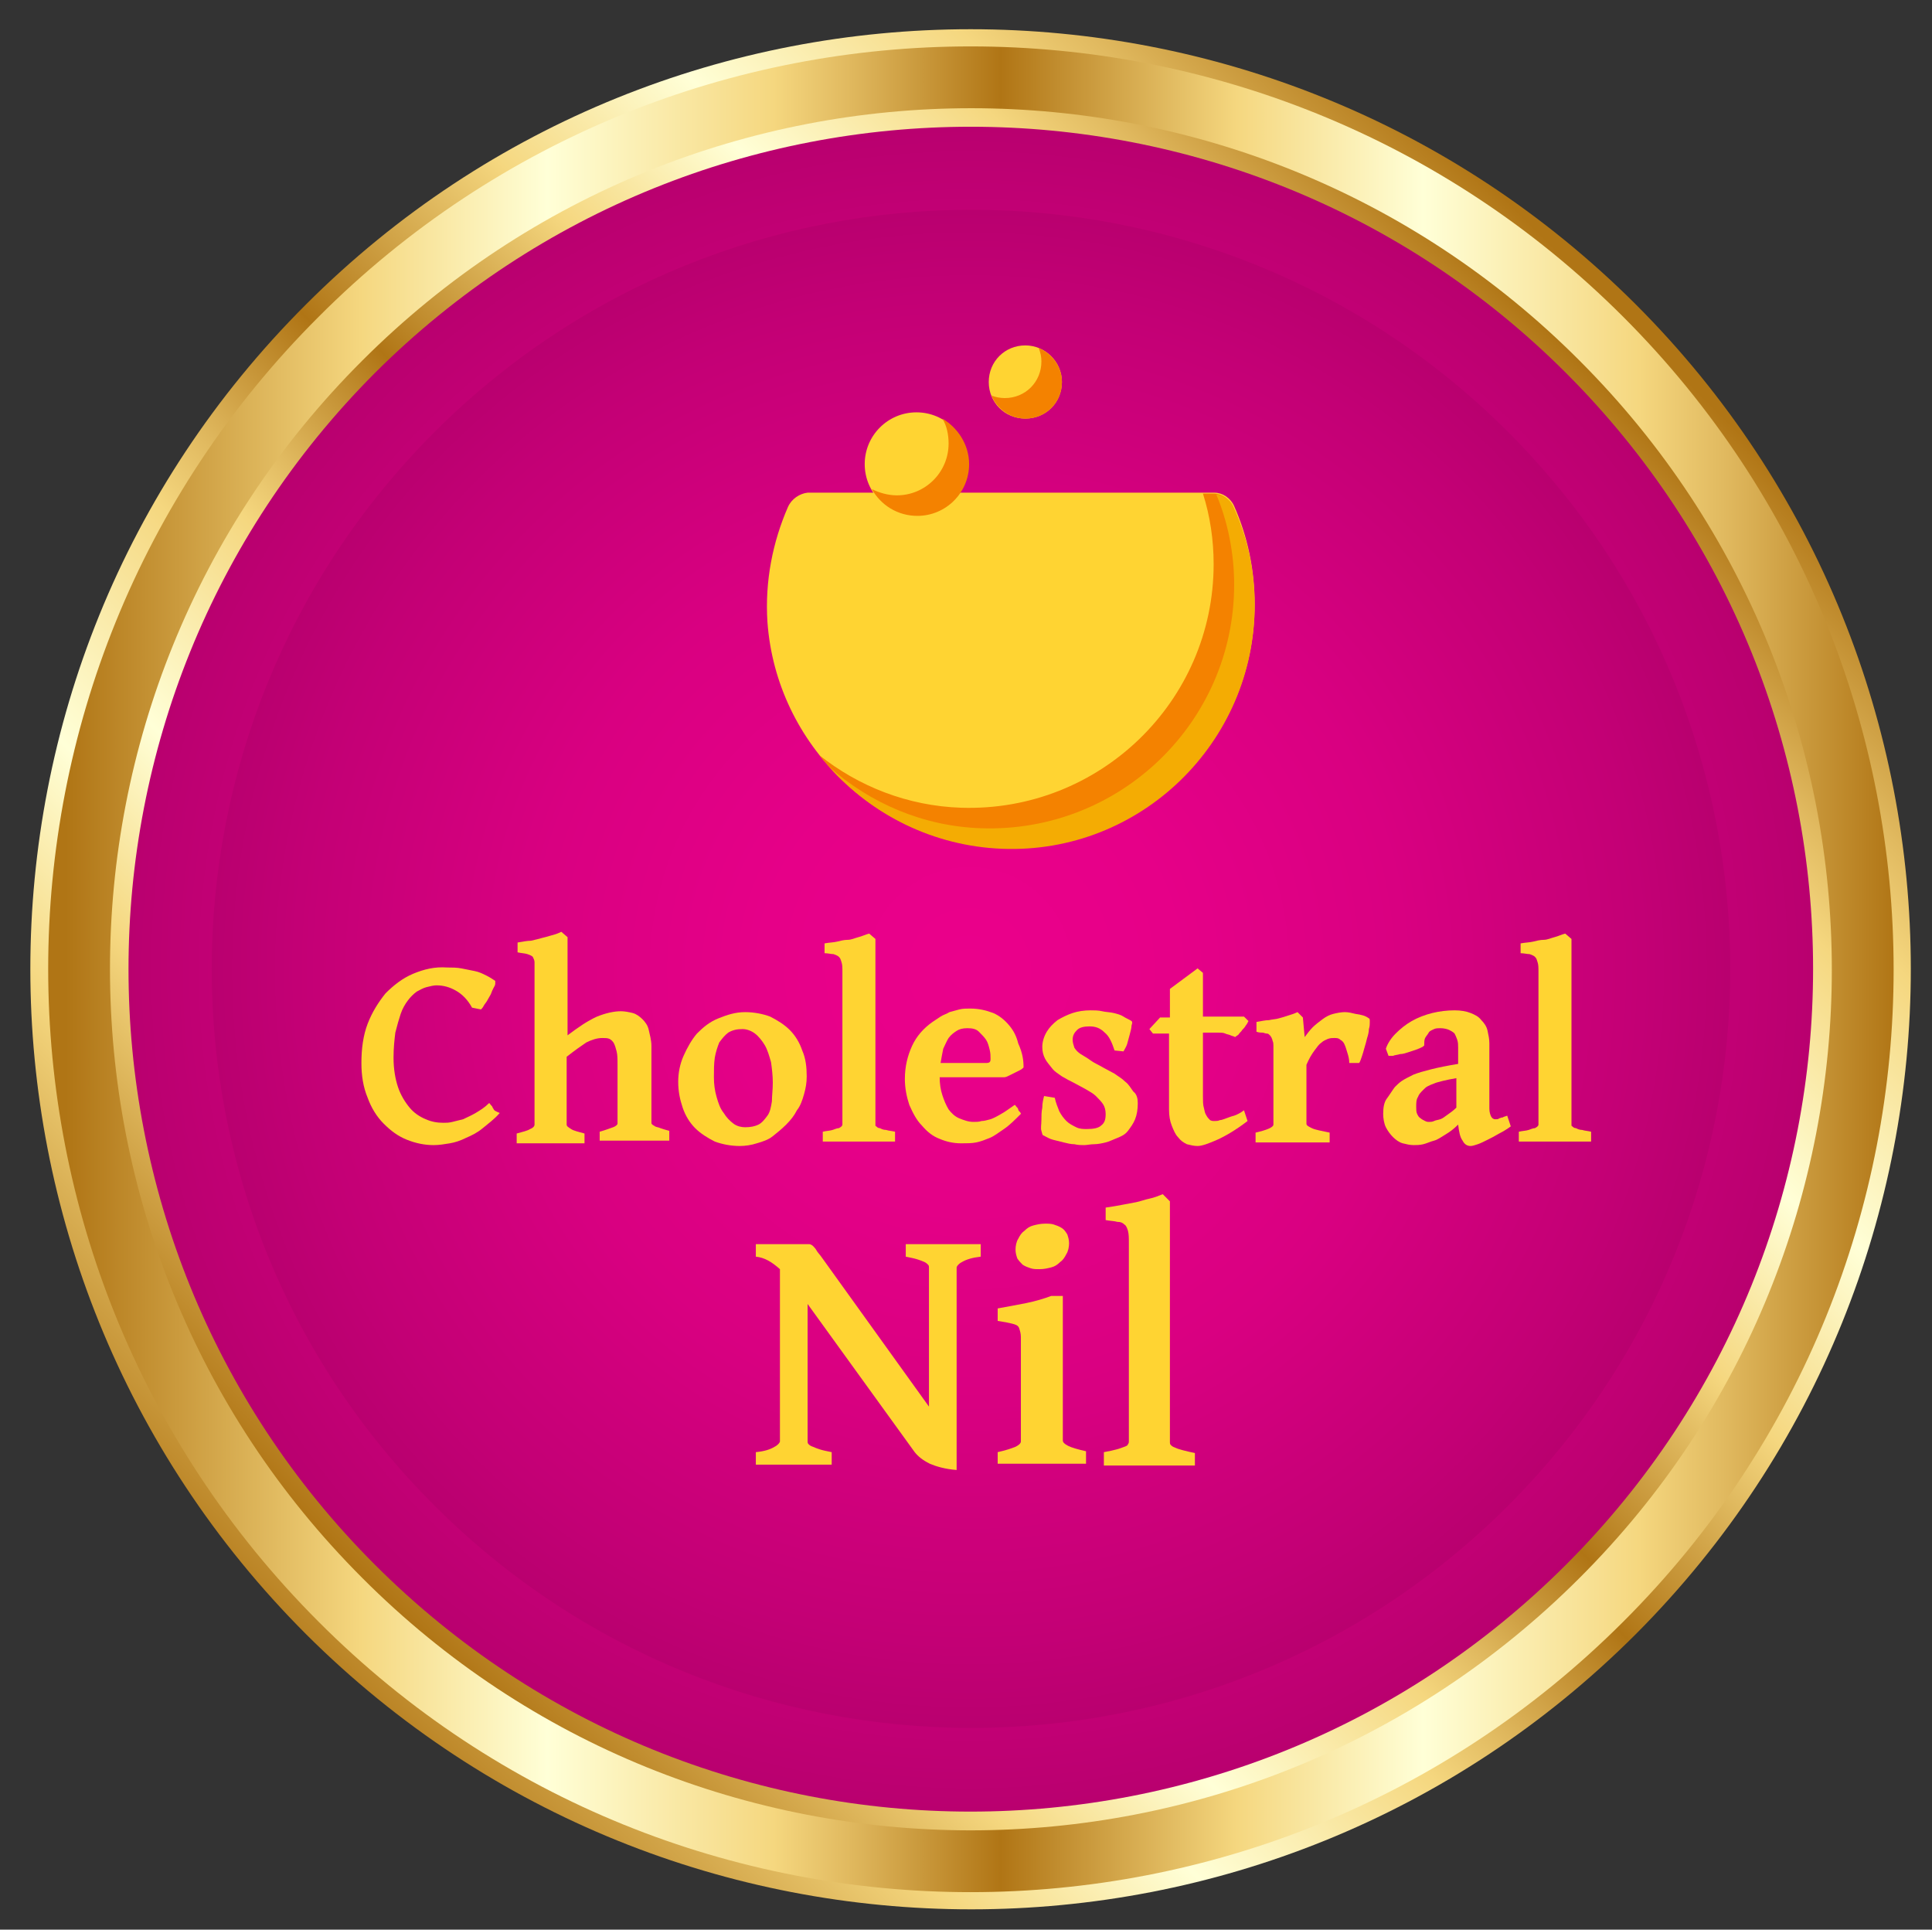 <?xml version="1.0" encoding="utf-8"?>
<!-- Generator: Adobe Illustrator 25.2.1, SVG Export Plug-In . SVG Version: 6.00 Build 0)  -->
<svg version="1.1" id="Isolation_Mode" xmlns="http://www.w3.org/2000/svg" xmlns:xlink="http://www.w3.org/1999/xlink" x="0px"
	 y="0px" viewBox="0 0 216.5 216.2" style="enable-background:new 0 0 216.5 216.2;" xml:space="preserve">
<rect x="0" y="0" width="216.5" height="216.2" fill="#333333" stroke="none"/>
<style type="text/css">
	.st0{fill:url(#SVGID_1_);}
	.st1{fill:url(#SVGID_2_);}
	.st2{fill:url(#SVGID_3_);}
	.st3{fill:url(#SVGID_4_);}
	.st4{fill:url(#SVGID_5_);}
	.st5{fill:#FFD432;}
	.st6{fill:#F4AC03;}
	.st7{fill:url(#SVGID_6_);}
	.st8{fill:url(#SVGID_7_);}
	.st9{fill:url(#SVGID_8_);}
	.st10{fill:url(#SVGID_9_);}
	.st11{fill:url(#SVGID_10_);}
	.st12{fill:#F48200;}
	.st13{fill:url(#SVGID_11_);}
	.st14{fill:url(#SVGID_12_);}
	.st15{fill:url(#SVGID_13_);}
	.st16{fill:url(#SVGID_14_);}
	.st17{fill:url(#SVGID_15_);}
	.st18{fill:#E5E5E5;}
	.st19{fill:#D9D9D9;}
	.st20{fill:url(#SVGID_16_);}
	.st21{fill:url(#SVGID_17_);}
	.st22{fill:url(#SVGID_18_);}
	.st23{fill:url(#SVGID_19_);}
	.st24{fill:url(#SVGID_20_);}
	.st25{fill:url(#SVGID_21_);}
	.st26{fill:url(#SVGID_22_);}
	.st27{fill:url(#SVGID_23_);}
	.st28{fill:url(#SVGID_24_);}
	.st29{fill:url(#SVGID_25_);}
	.st30{fill:url(#SVGID_26_);}
	.st31{fill:url(#SVGID_27_);}
	.st32{fill:url(#SVGID_28_);}
	.st33{fill:url(#SVGID_29_);}
	.st34{fill:url(#SVGID_30_);}
	.st35{fill:#FFEF7D;}
	.st36{fill:url(#SVGID_31_);}
	.st37{fill:url(#SVGID_32_);}
	.st38{fill:url(#SVGID_33_);}
	.st39{fill:url(#SVGID_34_);}
	.st40{fill:url(#SVGID_35_);}
	.st41{fill:#F4920B;}
</style>
<g>
	<g>
		
			<linearGradient id="SVGID_1_" gradientUnits="userSpaceOnUse" x1="-1127.813" y1="-325.515" x2="-914.215" y2="-325.515" gradientTransform="matrix(-0.707 0.707 -0.707 -0.707 -845.63 602.654)">
			<stop  offset="0" style="stop-color:#B07515"/>
			<stop  offset="9.430934e-02" style="stop-color:#E1BA60"/>
			<stop  offset="0.14" style="stop-color:#F5D77F"/>
			<stop  offset="0.258" style="stop-color:#FFFFD7"/>
			<stop  offset="0.36" style="stop-color:#F5D77F"/>
			<stop  offset="0.489" style="stop-color:#B07515"/>
			<stop  offset="0.573" style="stop-color:#E1BA60"/>
			<stop  offset="0.613" style="stop-color:#F5D77F"/>
			<stop  offset="0.737" style="stop-color:#FFFFD7"/>
			<stop  offset="0.839" style="stop-color:#F5D77F"/>
			<stop  offset="1" style="stop-color:#B07515"/>
		</linearGradient>
		<path class="st0" d="M34.3,34.1c41.1-41.1,107.8-41.1,149,0c41.1,41.1,41.1,107.8,0,149c-41.1,41.1-107.8,41.1-149,0
			C-6.9,141.9-6.9,75.2,34.3,34.1z"/>
		
			<linearGradient id="SVGID_2_" gradientUnits="userSpaceOnUse" x1="-1097.61" y1="-398.888" x2="-952.627" y2="-253.905" gradientTransform="matrix(-0.707 0.707 -0.707 -0.707 -845.63 602.654)">
			<stop  offset="0" style="stop-color:#B07515"/>
			<stop  offset="9.430934e-02" style="stop-color:#E1BA60"/>
			<stop  offset="0.14" style="stop-color:#F5D77F"/>
			<stop  offset="0.258" style="stop-color:#FFFFD7"/>
			<stop  offset="0.36" style="stop-color:#F5D77F"/>
			<stop  offset="0.489" style="stop-color:#B07515"/>
			<stop  offset="0.573" style="stop-color:#E1BA60"/>
			<stop  offset="0.613" style="stop-color:#F5D77F"/>
			<stop  offset="0.737" style="stop-color:#FFFFD7"/>
			<stop  offset="0.839" style="stop-color:#F5D77F"/>
			<stop  offset="1" style="stop-color:#B07515"/>
		</linearGradient>
		<path class="st1" d="M35.7,35.5C76-4.9,141.5-4.9,181.9,35.5c40.4,40.4,40.4,105.9,0,146.2c-40.4,40.4-105.9,40.4-146.2,0
			C-4.7,141.3-4.7,75.8,35.7,35.5z"/>
		
			<linearGradient id="SVGID_3_" gradientUnits="userSpaceOnUse" x1="-1120.711" y1="-325.515" x2="-928.201" y2="-325.515" gradientTransform="matrix(-0.707 0.707 -0.707 -0.707 -845.63 602.654)">
			<stop  offset="0" style="stop-color:#B07515"/>
			<stop  offset="9.430934e-02" style="stop-color:#E1BA60"/>
			<stop  offset="0.14" style="stop-color:#F5D77F"/>
			<stop  offset="0.258" style="stop-color:#FFFFD7"/>
			<stop  offset="0.36" style="stop-color:#F5D77F"/>
			<stop  offset="0.489" style="stop-color:#B07515"/>
			<stop  offset="0.573" style="stop-color:#E1BA60"/>
			<stop  offset="0.613" style="stop-color:#F5D77F"/>
			<stop  offset="0.737" style="stop-color:#FFFFD7"/>
			<stop  offset="0.839" style="stop-color:#F5D77F"/>
			<stop  offset="1" style="stop-color:#B07515"/>
		</linearGradient>
		<path class="st2" d="M40.6,40.4c37.7-37.7,98.8-37.7,136.4,0c37.7,37.7,37.7,98.8,0,136.4c-37.7,37.7-98.8,37.7-136.4,0
			C2.9,139.1,2.9,78,40.6,40.4z"/>
		
			<radialGradient id="SVGID_4_" cx="-1024.237" cy="-325.513" r="94.391" gradientTransform="matrix(-0.707 0.707 -0.707 -0.707 -845.63 602.654)" gradientUnits="userSpaceOnUse">
			<stop  offset="0" style="stop-color:#EB008B"/>
			<stop  offset="0.271" style="stop-color:#E60088"/>
			<stop  offset="0.572" style="stop-color:#D90081"/>
			<stop  offset="0.887" style="stop-color:#C30075"/>
			<stop  offset="1" style="stop-color:#B9006F"/>
		</radialGradient>
		<path class="st3" d="M42,41.8C78.9,5,138.7,5,175.5,41.8c36.9,36.9,36.9,96.6,0,133.5c-36.9,36.9-96.6,36.9-133.5,0
			C5.2,138.5,5.2,78.7,42,41.8z"/>
		
			<radialGradient id="SVGID_5_" cx="-1024.237" cy="-325.515" r="85.044" gradientTransform="matrix(-0.707 0.707 -0.707 -0.707 -845.63 602.654)" gradientUnits="userSpaceOnUse">
			<stop  offset="0" style="stop-color:#EB008B"/>
			<stop  offset="0.271" style="stop-color:#E60088"/>
			<stop  offset="0.572" style="stop-color:#D90081"/>
			<stop  offset="0.887" style="stop-color:#C30075"/>
			<stop  offset="1" style="stop-color:#B9006F"/>
		</radialGradient>
		<path class="st4" d="M48.7,48.4c33.2-33.2,87.1-33.2,120.3,0c33.2,33.2,33.2,87.1,0,120.3s-87.1,33.2-120.3,0
			C15.4,135.5,15.4,81.7,48.7,48.4z"/>
	</g>
</g>
<g>
	<g>
		<path class="st5" d="M84.7,164.1v-1.4c1-0.1,1.6-0.3,2.1-0.6c0.4-0.2,0.6-0.5,0.6-0.6v-19.3c-0.9-0.8-1.7-1.3-2.7-1.4v-1.4h5.5
			c0.2,0,0.4,0,0.5,0c0.1,0,0.3,0.1,0.4,0.2c0.1,0.1,0.3,0.3,0.4,0.5s0.4,0.5,0.6,0.8l12,16.7V142c0-0.1,0-0.2-0.1-0.3
			s-0.2-0.2-0.4-0.3s-0.5-0.2-0.8-0.3c-0.3-0.1-0.8-0.2-1.3-0.3v-1.4h8.4v1.4c-0.9,0.1-1.6,0.3-2.1,0.6c-0.4,0.2-0.6,0.5-0.6,0.6
			v22.7c-1.3-0.1-2.3-0.4-3-0.7c-0.8-0.4-1.3-0.8-1.7-1.3l-12-16.6v15.4c0,0.1,0,0.2,0.1,0.3s0.2,0.2,0.5,0.3
			c0.2,0.1,0.5,0.2,0.8,0.3c0.3,0.1,0.8,0.2,1.3,0.3v1.4H84.7z"/>
		<path class="st5" d="M111.8,164.1v-1.4c0.9-0.2,1.5-0.4,2-0.6c0.4-0.2,0.6-0.4,0.6-0.6v-10.1c0-0.7,0-1.2,0-1.6
			c0-0.4-0.1-0.7-0.2-1s-0.4-0.4-0.8-0.5c-0.4-0.1-0.9-0.2-1.6-0.3v-1.4c1.1-0.2,2.2-0.4,3.2-0.6c1-0.2,2-0.5,2.8-0.8h1.3v16.2
			c0,0.2,0.2,0.4,0.6,0.6c0.4,0.2,1.1,0.4,2,0.6v1.4H111.8z M119.8,139.3c0,0.4-0.1,0.9-0.3,1.2c-0.2,0.4-0.4,0.7-0.7,0.9
			c-0.3,0.3-0.6,0.5-1,0.6c-0.4,0.1-0.8,0.2-1.3,0.2c-0.4,0-0.7,0-1-0.1s-0.6-0.2-0.9-0.4c-0.2-0.2-0.4-0.4-0.6-0.7
			c-0.1-0.3-0.2-0.6-0.2-1c0-0.4,0.1-0.9,0.3-1.2c0.2-0.4,0.4-0.7,0.7-0.9c0.3-0.3,0.6-0.5,1-0.6s0.8-0.2,1.3-0.2c0.4,0,0.7,0,1,0.1
			c0.3,0.1,0.6,0.2,0.9,0.4s0.4,0.4,0.6,0.7C119.7,138.6,119.8,138.9,119.8,139.3z"/>
		<path class="st5" d="M123.7,164.1v-1.4c0.6-0.1,1-0.2,1.4-0.3c0.4-0.1,0.6-0.2,0.9-0.3s0.4-0.2,0.4-0.3c0.1-0.1,0.1-0.2,0.1-0.3
			v-22.2c0-0.6,0-1-0.1-1.4c-0.1-0.3-0.2-0.6-0.4-0.7c-0.2-0.2-0.4-0.3-0.8-0.3c-0.3-0.1-0.8-0.1-1.3-0.2v-1.4
			c0.7-0.1,1.3-0.2,1.8-0.3s1.1-0.2,1.6-0.3c0.5-0.1,1-0.3,1.5-0.4s1-0.3,1.5-0.5l0.8,0.8v27c0,0.1,0,0.2,0.1,0.3s0.2,0.2,0.5,0.3
			c0.2,0.1,0.5,0.2,0.9,0.3c0.4,0.1,0.8,0.2,1.3,0.3v1.4H123.7z"/>
	</g>
	<g>
		<g>
			<path class="st5" d="M56,124.7c-0.6,0.7-1.3,1.2-1.9,1.7c-0.6,0.5-1.2,0.8-1.9,1.1c-0.6,0.3-1.2,0.5-1.8,0.6
				c-0.6,0.1-1.2,0.2-1.8,0.2c-1,0-2-0.2-3-0.6c-1-0.4-1.8-1-2.6-1.8c-0.8-0.8-1.4-1.8-1.8-2.9c-0.5-1.2-0.7-2.5-0.7-3.9
				c0-1.6,0.2-3.1,0.7-4.4c0.5-1.3,1.2-2.4,2-3.4c0.9-0.9,1.9-1.7,3.1-2.2c1.2-0.5,2.4-0.8,3.8-0.7c0.5,0,1.1,0,1.6,0.1
				c0.5,0.1,1,0.2,1.5,0.3s0.9,0.3,1.3,0.5s0.7,0.4,1,0.6c0,0,0,0.1,0,0.3c0,0.2-0.1,0.3-0.2,0.5s-0.2,0.4-0.3,0.7
				c-0.1,0.2-0.3,0.5-0.4,0.7c-0.1,0.2-0.3,0.4-0.4,0.6c-0.1,0.2-0.2,0.3-0.3,0.4l-1-0.2c-0.5-0.9-1.1-1.5-1.8-1.9
				c-0.7-0.4-1.4-0.6-2.2-0.6c-0.3,0-0.7,0.1-1.1,0.2c-0.4,0.1-0.7,0.3-1.1,0.5c-0.4,0.3-0.7,0.6-1,1c-0.3,0.4-0.6,0.9-0.8,1.5
				s-0.4,1.3-0.6,2.1c-0.1,0.8-0.2,1.7-0.2,2.8c0,1.3,0.2,2.4,0.5,3.3c0.3,0.9,0.8,1.7,1.3,2.3c0.5,0.6,1.1,1,1.8,1.3s1.3,0.4,2,0.4
				c0.3,0,0.6,0,1-0.1c0.4-0.1,0.8-0.2,1.2-0.3c0.4-0.2,0.9-0.4,1.4-0.7s1-0.6,1.5-1.1c0.1,0,0.1,0.1,0.2,0.2
				c0.1,0.1,0.2,0.2,0.2,0.3c0.1,0.1,0.1,0.2,0.2,0.3S56,124.7,56,124.7z"/>
			<path class="st5" d="M67.2,127.9v-1.1c0.7-0.2,1.2-0.4,1.5-0.5c0.3-0.1,0.5-0.3,0.5-0.4v-6.6c0-0.6,0-1.1-0.1-1.5
				c-0.1-0.4-0.2-0.7-0.3-0.9c-0.1-0.2-0.3-0.4-0.5-0.5s-0.5-0.1-0.8-0.1c-0.6,0-1.2,0.2-1.8,0.5c-0.6,0.4-1.3,0.9-2.2,1.6v7.6
				c0,0.2,0.2,0.3,0.5,0.5c0.3,0.2,0.8,0.3,1.5,0.5v1.1h-7.6v-1.1c0.7-0.2,1.2-0.3,1.5-0.5c0.3-0.1,0.5-0.3,0.5-0.5v-17.2
				c0-0.4,0-0.8,0-1c0-0.2-0.1-0.4-0.2-0.6c-0.1-0.1-0.3-0.2-0.6-0.3c-0.3-0.1-0.7-0.1-1.1-0.2v-1.1c0.6-0.1,1.1-0.2,1.5-0.2
				c0.4-0.1,0.9-0.2,1.2-0.3c0.4-0.1,0.8-0.2,1.1-0.3c0.4-0.1,0.7-0.2,1.1-0.4l0.7,0.6v11c1.2-0.9,2.2-1.6,3.3-2.1
				c1-0.4,1.9-0.6,2.7-0.6c0.4,0,0.9,0.1,1.3,0.2c0.4,0.1,0.8,0.4,1.1,0.7s0.6,0.7,0.7,1.2s0.3,1.1,0.3,1.8v8.6c0,0.1,0,0.1,0.1,0.2
				s0.2,0.1,0.3,0.2c0.2,0.1,0.4,0.1,0.6,0.2c0.3,0.1,0.6,0.2,1,0.3v1.1H67.2z"/>
			<path class="st5" d="M90.4,120.6c0,0.7-0.1,1.3-0.3,2s-0.4,1.3-0.8,1.8c-0.3,0.6-0.7,1.1-1.2,1.6c-0.5,0.5-1,0.9-1.5,1.3
				c-0.5,0.4-1.1,0.6-1.8,0.8c-0.6,0.2-1.3,0.3-1.9,0.3c-1,0-2-0.2-2.8-0.5c-0.8-0.4-1.6-0.9-2.2-1.5c-0.6-0.6-1.1-1.4-1.4-2.3
				c-0.3-0.9-0.5-1.8-0.5-2.9c0-1,0.2-2,0.6-2.9c0.4-0.9,0.9-1.8,1.5-2.5c0.7-0.7,1.4-1.3,2.4-1.7s1.9-0.7,3-0.7c1,0,2,0.2,2.8,0.5
				c0.8,0.4,1.6,0.9,2.2,1.5s1.1,1.4,1.4,2.3C90.3,118.6,90.4,119.6,90.4,120.6z M86.6,121.3c0-0.8-0.1-1.6-0.2-2.3
				c-0.2-0.7-0.4-1.4-0.7-1.9s-0.7-1-1.1-1.3c-0.4-0.3-0.9-0.5-1.4-0.5c-0.6,0-1.1,0.1-1.6,0.4c-0.4,0.3-0.7,0.7-1,1.1
				c-0.2,0.5-0.4,1.1-0.5,1.7c-0.1,0.7-0.1,1.4-0.1,2.2c0,0.8,0.1,1.5,0.3,2.2c0.2,0.7,0.4,1.3,0.8,1.8c0.3,0.5,0.7,0.9,1.1,1.2
				c0.4,0.3,0.9,0.4,1.3,0.4c0.6,0,1.1-0.1,1.5-0.3c0.4-0.2,0.7-0.6,1-1s0.4-1,0.5-1.6C86.5,122.8,86.6,122.1,86.6,121.3z"/>
			<path class="st5" d="M92.2,127.9v-1.1c0.4-0.1,0.8-0.1,1.1-0.2c0.3-0.1,0.5-0.2,0.7-0.2c0.2-0.1,0.3-0.2,0.3-0.2
				c0.1-0.1,0.1-0.2,0.1-0.2v-17.1c0-0.5,0-0.8-0.1-1.1c-0.1-0.3-0.1-0.4-0.3-0.6c-0.1-0.1-0.3-0.2-0.6-0.3c-0.3,0-0.6-0.1-1-0.1
				v-1.1c0.5-0.1,1-0.1,1.4-0.2s0.8-0.2,1.2-0.2s0.8-0.2,1.2-0.3c0.4-0.1,0.8-0.3,1.2-0.4l0.7,0.6v20.8c0,0.1,0,0.2,0.1,0.2
				c0.1,0.1,0.2,0.2,0.4,0.2c0.2,0.1,0.4,0.2,0.7,0.2c0.3,0.1,0.6,0.1,1,0.2v1.1H92.2z"/>
			<path class="st5" d="M114.7,119.6c-0.1,0.1-0.2,0.2-0.4,0.3c-0.2,0.1-0.4,0.2-0.6,0.3c-0.2,0.1-0.4,0.2-0.6,0.3
				c-0.2,0.1-0.4,0.2-0.6,0.2h-7.2c0,0.7,0.1,1.4,0.3,2s0.4,1.1,0.7,1.6c0.3,0.4,0.7,0.8,1.2,1c0.5,0.2,1,0.4,1.6,0.4
				c0.3,0,0.6,0,0.9-0.1c0.3,0,0.6-0.1,1-0.2c0.3-0.1,0.7-0.3,1.2-0.6c0.4-0.2,0.9-0.6,1.5-1c0.1,0,0.1,0.1,0.2,0.2s0.2,0.2,0.2,0.3
				s0.1,0.2,0.2,0.3s0.1,0.2,0.1,0.2c-0.7,0.7-1.3,1.3-1.9,1.7c-0.6,0.4-1.1,0.8-1.6,1s-1,0.4-1.5,0.5c-0.5,0.1-1.1,0.1-1.7,0.1
				c-0.9,0-1.7-0.2-2.4-0.5c-0.8-0.3-1.4-0.8-2-1.5c-0.6-0.6-1-1.4-1.4-2.3c-0.3-0.9-0.5-1.9-0.5-2.9c0-1.4,0.3-2.6,0.8-3.7
				c0.5-1.1,1.3-2,2.3-2.7c0.3-0.2,0.6-0.4,0.9-0.6c0.3-0.2,0.7-0.3,1-0.5c0.4-0.1,0.7-0.2,1.1-0.3c0.4-0.1,0.8-0.1,1.2-0.1
				c1,0,1.8,0.2,2.6,0.5c0.7,0.3,1.3,0.8,1.8,1.4c0.5,0.6,0.8,1.2,1,2C114.6,118,114.7,118.8,114.7,119.6z M108.4,115.2
				c-0.5,0-0.9,0.1-1.2,0.3c-0.3,0.2-0.6,0.4-0.9,0.8c-0.2,0.3-0.4,0.8-0.6,1.2c-0.1,0.5-0.2,1-0.3,1.6h5c0.2,0,0.4,0,0.5-0.1
				c0.1-0.1,0.1-0.2,0.1-0.4c0-0.3,0-0.6-0.1-1c-0.1-0.4-0.2-0.8-0.4-1.1c-0.2-0.3-0.5-0.6-0.8-0.9
				C109.4,115.3,109,115.2,108.4,115.2z"/>
			<path class="st5" d="M127.5,123.6c0,0.7-0.1,1.3-0.3,1.8c-0.2,0.5-0.5,0.9-0.8,1.3s-0.7,0.6-1.2,0.8s-0.9,0.4-1.3,0.5
				c-0.4,0.1-0.9,0.2-1.3,0.2c-0.4,0-0.8,0.1-1.1,0.1c-0.3,0-0.7,0-1.1-0.1c-0.4,0-0.8-0.1-1.2-0.2s-0.8-0.2-1.2-0.3
				c-0.4-0.1-0.7-0.3-1.1-0.5c-0.1,0-0.1-0.2-0.2-0.5s0-0.7,0-1.2c0-0.5,0-0.9,0.1-1.4c0-0.5,0.1-0.9,0.2-1.3l1.2,0.2
				c0.1,0.5,0.3,1,0.5,1.5c0.2,0.4,0.5,0.8,0.8,1.1c0.3,0.3,0.7,0.5,1.1,0.7s0.8,0.2,1.2,0.2c0.7,0,1.3-0.1,1.6-0.4
				c0.4-0.3,0.5-0.7,0.5-1.3c0-0.4-0.1-0.8-0.3-1.1c-0.2-0.3-0.5-0.6-0.8-0.9c-0.3-0.3-0.7-0.5-1.2-0.8c-0.4-0.2-0.9-0.5-1.3-0.7
				c-0.4-0.2-0.8-0.4-1.3-0.7c-0.4-0.3-0.8-0.5-1.1-0.9s-0.6-0.7-0.8-1.1c-0.2-0.4-0.3-0.8-0.3-1.3c0-0.6,0.2-1.2,0.5-1.7
				s0.7-0.9,1.2-1.3c0.5-0.3,1.1-0.6,1.7-0.8c0.6-0.2,1.3-0.3,2-0.3c0.4,0,0.9,0,1.3,0.1c0.4,0.1,0.9,0.1,1.3,0.2
				c0.4,0.1,0.8,0.2,1.1,0.4s0.6,0.3,0.9,0.5c0.1,0.1,0.1,0.2,0,0.5c0,0.3-0.1,0.6-0.2,1s-0.2,0.7-0.3,1.1c-0.1,0.3-0.3,0.6-0.4,0.8
				l-1-0.1c-0.3-0.9-0.6-1.6-1.1-2c-0.5-0.5-1-0.7-1.7-0.7c-0.6,0-1.1,0.1-1.4,0.4c-0.3,0.3-0.5,0.6-0.5,1.1c0,0.3,0.1,0.6,0.2,0.9
				c0.2,0.3,0.4,0.5,0.7,0.7c0.3,0.2,0.7,0.4,1.1,0.7s0.9,0.5,1.4,0.8c0.4,0.2,0.9,0.5,1.3,0.7c0.4,0.3,0.8,0.5,1.2,0.9
				c0.4,0.3,0.6,0.7,0.9,1.1C127.4,122.6,127.5,123.1,127.5,123.6z"/>
			<path class="st5" d="M139.8,125.6c-1.3,1-2.5,1.7-3.4,2.1c-0.9,0.4-1.7,0.7-2.2,0.7c-0.4,0-0.8-0.1-1.2-0.2
				c-0.4-0.2-0.7-0.4-1-0.8c-0.3-0.3-0.5-0.8-0.7-1.3s-0.3-1.1-0.3-1.8v-8.5h-1.8l-0.4-0.5l1.2-1.3h1.1v-3.2l3.1-2.3l0.6,0.5v4.9
				h4.6l0.5,0.5c-0.1,0.2-0.2,0.4-0.3,0.5c-0.1,0.2-0.3,0.4-0.4,0.5c-0.1,0.2-0.3,0.3-0.4,0.5c-0.1,0.1-0.3,0.2-0.4,0.3
				c-0.1-0.1-0.3-0.1-0.5-0.2c-0.2-0.1-0.4-0.1-0.6-0.2c-0.2-0.1-0.5-0.1-0.7-0.1s-0.5,0-0.8,0h-1v7.1c0,0.5,0,1,0.1,1.3
				c0.1,0.4,0.1,0.6,0.3,0.9c0.1,0.2,0.3,0.4,0.4,0.5c0.2,0.1,0.3,0.1,0.5,0.1c0.2,0,0.4,0,0.6-0.1c0.2,0,0.4-0.1,0.7-0.2
				s0.5-0.2,0.9-0.3c0.3-0.1,0.7-0.3,1.1-0.6L139.8,125.6z"/>
			<path class="st5" d="M153.4,114.1c0.1,0,0.1,0.2,0.1,0.4s0,0.5-0.1,0.8c0,0.3-0.1,0.7-0.2,1c-0.1,0.4-0.2,0.8-0.3,1.1
				c-0.1,0.4-0.2,0.7-0.3,1c-0.1,0.3-0.2,0.6-0.3,0.7h-1.1c0-0.4-0.1-0.8-0.2-1.1s-0.2-0.7-0.3-0.9c-0.1-0.3-0.3-0.5-0.5-0.6
				c-0.2-0.2-0.4-0.2-0.7-0.2c-0.2,0-0.4,0-0.7,0.1c-0.2,0.1-0.5,0.2-0.7,0.4c-0.3,0.2-0.5,0.5-0.8,0.9c-0.3,0.4-0.6,0.9-0.9,1.6
				v6.6c0,0.2,0.2,0.3,0.6,0.5c0.4,0.2,1.1,0.3,2,0.5v1.1h-8.3v-1.1c1.3-0.3,2-0.6,2-0.9v-8c0-0.3,0-0.6,0-0.8s0-0.4-0.1-0.6
				c0-0.1-0.1-0.3-0.1-0.3c0-0.1-0.1-0.1-0.1-0.2c-0.1-0.1-0.1-0.1-0.2-0.2s-0.2-0.1-0.3-0.1c-0.1,0-0.3-0.1-0.4-0.1
				c-0.2,0-0.4,0-0.7-0.1v-1.1c0.6-0.1,1-0.2,1.4-0.2c0.4-0.1,0.8-0.1,1.1-0.2c0.4-0.1,0.7-0.2,1-0.3c0.3-0.1,0.7-0.2,1.1-0.4
				l0.6,0.6l0.2,2.2c0.3-0.4,0.6-0.8,0.9-1.1c0.3-0.3,0.7-0.6,1.1-0.9c0.4-0.3,0.8-0.5,1.2-0.6c0.4-0.1,0.9-0.2,1.3-0.2
				c0.4,0,0.8,0.1,1.2,0.2C152.6,113.7,153,113.8,153.4,114.1z"/>
			<path class="st5" d="M169.3,126.2c-0.4,0.3-0.9,0.6-1.3,0.8c-0.5,0.3-0.9,0.5-1.3,0.7c-0.4,0.2-0.8,0.4-1.1,0.5
				c-0.3,0.1-0.6,0.2-0.8,0.2c-0.4,0-0.7-0.2-0.9-0.6c-0.3-0.4-0.4-1-0.5-1.8c-0.5,0.5-0.9,0.8-1.4,1.1s-0.9,0.6-1.3,0.7
				s-0.8,0.3-1.2,0.4c-0.4,0.1-0.8,0.1-1.1,0.1c-0.4,0-0.8-0.1-1.2-0.2c-0.4-0.1-0.8-0.4-1.1-0.7c-0.3-0.3-0.6-0.7-0.8-1.1
				c-0.2-0.4-0.3-1-0.3-1.5c0-0.7,0.1-1.3,0.4-1.7s0.6-0.9,0.9-1.3c0.2-0.2,0.5-0.5,0.8-0.7c0.3-0.2,0.7-0.4,1.3-0.7
				c0.5-0.2,1.2-0.4,2-0.6c0.8-0.2,1.8-0.4,3-0.6v-1.8c0-0.3,0-0.6-0.1-0.9c-0.1-0.3-0.2-0.5-0.3-0.7c-0.2-0.2-0.4-0.3-0.6-0.4
				s-0.6-0.2-1-0.2c-0.2,0-0.5,0-0.7,0.1s-0.5,0.2-0.6,0.4s-0.3,0.4-0.4,0.6c-0.1,0.2-0.1,0.5-0.1,0.8c0,0.1-0.1,0.1-0.2,0.2
				c-0.2,0.1-0.4,0.2-0.7,0.3c-0.3,0.1-0.6,0.2-0.9,0.3c-0.3,0.1-0.6,0.2-0.9,0.2c-0.3,0.1-0.6,0.1-0.8,0.2c-0.2,0-0.4,0-0.5,0
				l-0.3-0.8c0.2-0.6,0.6-1.2,1.1-1.7s1.1-1,1.8-1.4c0.7-0.4,1.5-0.7,2.3-0.9c0.8-0.2,1.7-0.3,2.5-0.3c0.7,0,1.3,0.1,1.8,0.3
				c0.5,0.2,0.9,0.4,1.2,0.8c0.3,0.3,0.6,0.7,0.7,1.2s0.2,0.9,0.2,1.4v7.3c0,0.4,0.1,0.7,0.2,0.9c0.1,0.2,0.3,0.3,0.4,0.3
				c0.1,0,0.1,0,0.2,0c0.1,0,0.2,0,0.3-0.1c0.1,0,0.2-0.1,0.4-0.1c0.1-0.1,0.3-0.1,0.5-0.2L169.3,126.2z M160.1,125.7
				c0.2,0,0.4,0,0.6-0.1s0.4-0.1,0.7-0.2c0.3-0.1,0.5-0.3,0.8-0.5c0.3-0.2,0.7-0.5,1-0.8v-3.3c-0.6,0.1-1.1,0.2-1.5,0.3
				c-0.4,0.1-0.8,0.2-1,0.3c-0.3,0.1-0.5,0.2-0.7,0.3c-0.2,0.1-0.3,0.2-0.5,0.4c-0.3,0.3-0.5,0.5-0.6,0.8c-0.2,0.3-0.2,0.7-0.2,1.1
				c0,0.3,0,0.6,0.1,0.8c0.1,0.2,0.2,0.4,0.4,0.5c0.1,0.1,0.3,0.2,0.5,0.3C159.9,125.7,160,125.7,160.1,125.7z"/>
			<path class="st5" d="M170.2,127.9v-1.1c0.4-0.1,0.8-0.1,1.1-0.2c0.3-0.1,0.5-0.2,0.7-0.2c0.2-0.1,0.3-0.2,0.3-0.2
				c0.1-0.1,0.1-0.2,0.1-0.2v-17.1c0-0.5,0-0.8-0.1-1.1c-0.1-0.3-0.1-0.4-0.3-0.6c-0.1-0.1-0.3-0.2-0.6-0.3c-0.3,0-0.6-0.1-1-0.1
				v-1.1c0.5-0.1,1-0.1,1.4-0.2s0.8-0.2,1.2-0.2s0.8-0.2,1.2-0.3c0.4-0.1,0.8-0.3,1.2-0.4l0.7,0.6v20.8c0,0.1,0,0.2,0.1,0.2
				c0.1,0.1,0.2,0.2,0.4,0.2c0.2,0.1,0.4,0.2,0.7,0.2c0.3,0.1,0.6,0.1,1,0.2v1.1H170.2z"/>
		</g>
	</g>
	<g>
		<g>
			<path class="st5" d="M88.3,56.8c-1.7,3.9-2.6,8.3-2.3,12.9C87,83.5,98.4,94.5,112.3,95c15.5,0.6,28.3-11.9,28.3-27.3
				c0-3.9-0.8-7.6-2.3-11c-0.4-0.9-1.3-1.5-2.2-1.5H90.5C89.6,55.3,88.7,55.9,88.3,56.8z"/>
		</g>
		<g>
			<path class="st12" d="M138.2,56.8c-0.4-0.9-1.3-1.5-2.2-1.5h-1.2c0.8,2.5,1.2,5.2,1.2,7.9c0,15.4-12.8,27.8-28.3,27.3
				c-6-0.2-11.5-2.4-15.9-5.9c4.8,6.1,12.2,10.1,20.4,10.4c15.5,0.6,28.3-11.9,28.3-27.3C140.6,63.8,139.7,60.1,138.2,56.8z"/>
		</g>
		<g>
			<path class="st6" d="M138.2,56.8c-0.3-0.8-1.1-1.3-1.9-1.4c1.3,3.1,2,6.6,2,10.1c0,15.4-12.8,27.8-28.3,27.3
				c-6.5-0.2-12.5-2.8-17.1-6.9c4.8,5.4,11.7,8.9,19.4,9.2c15.5,0.6,28.3-11.9,28.3-27.3C140.6,63.8,139.7,60.1,138.2,56.8z"/>
		</g>
		<g>
			<circle class="st5" cx="102.7" cy="52" r="5.8"/>
		</g>
		<g>
			<path class="st12" d="M105.6,46.9c0.5,0.8,0.7,1.8,0.7,2.8c0,3.2-2.6,5.8-5.8,5.8c-1,0-2-0.3-2.8-0.7c1,1.8,2.9,3,5.1,3
				c3.2,0,5.8-2.6,5.8-5.8C108.6,49.8,107.3,47.9,105.6,46.9L105.6,46.9z"/>
		</g>
		<g>
			<path class="st5" d="M119,42.8c0,2.3-1.8,4.1-4.1,4.1c-2.3,0-4.1-1.8-4.1-4.1s1.8-4.1,4.1-4.1C117.1,38.7,119,40.5,119,42.8z"/>
		</g>
		<g>
			<path class="st12" d="M116.4,39c0.2,0.5,0.3,1,0.3,1.5c0,2.3-1.8,4.1-4.1,4.1c-0.5,0-1.1-0.1-1.5-0.3c0.6,1.5,2.1,2.6,3.8,2.6
				c2.3,0,4.1-1.8,4.1-4.1C119,41.1,117.9,39.6,116.4,39z"/>
		</g>
	</g>
</g>
</svg>
